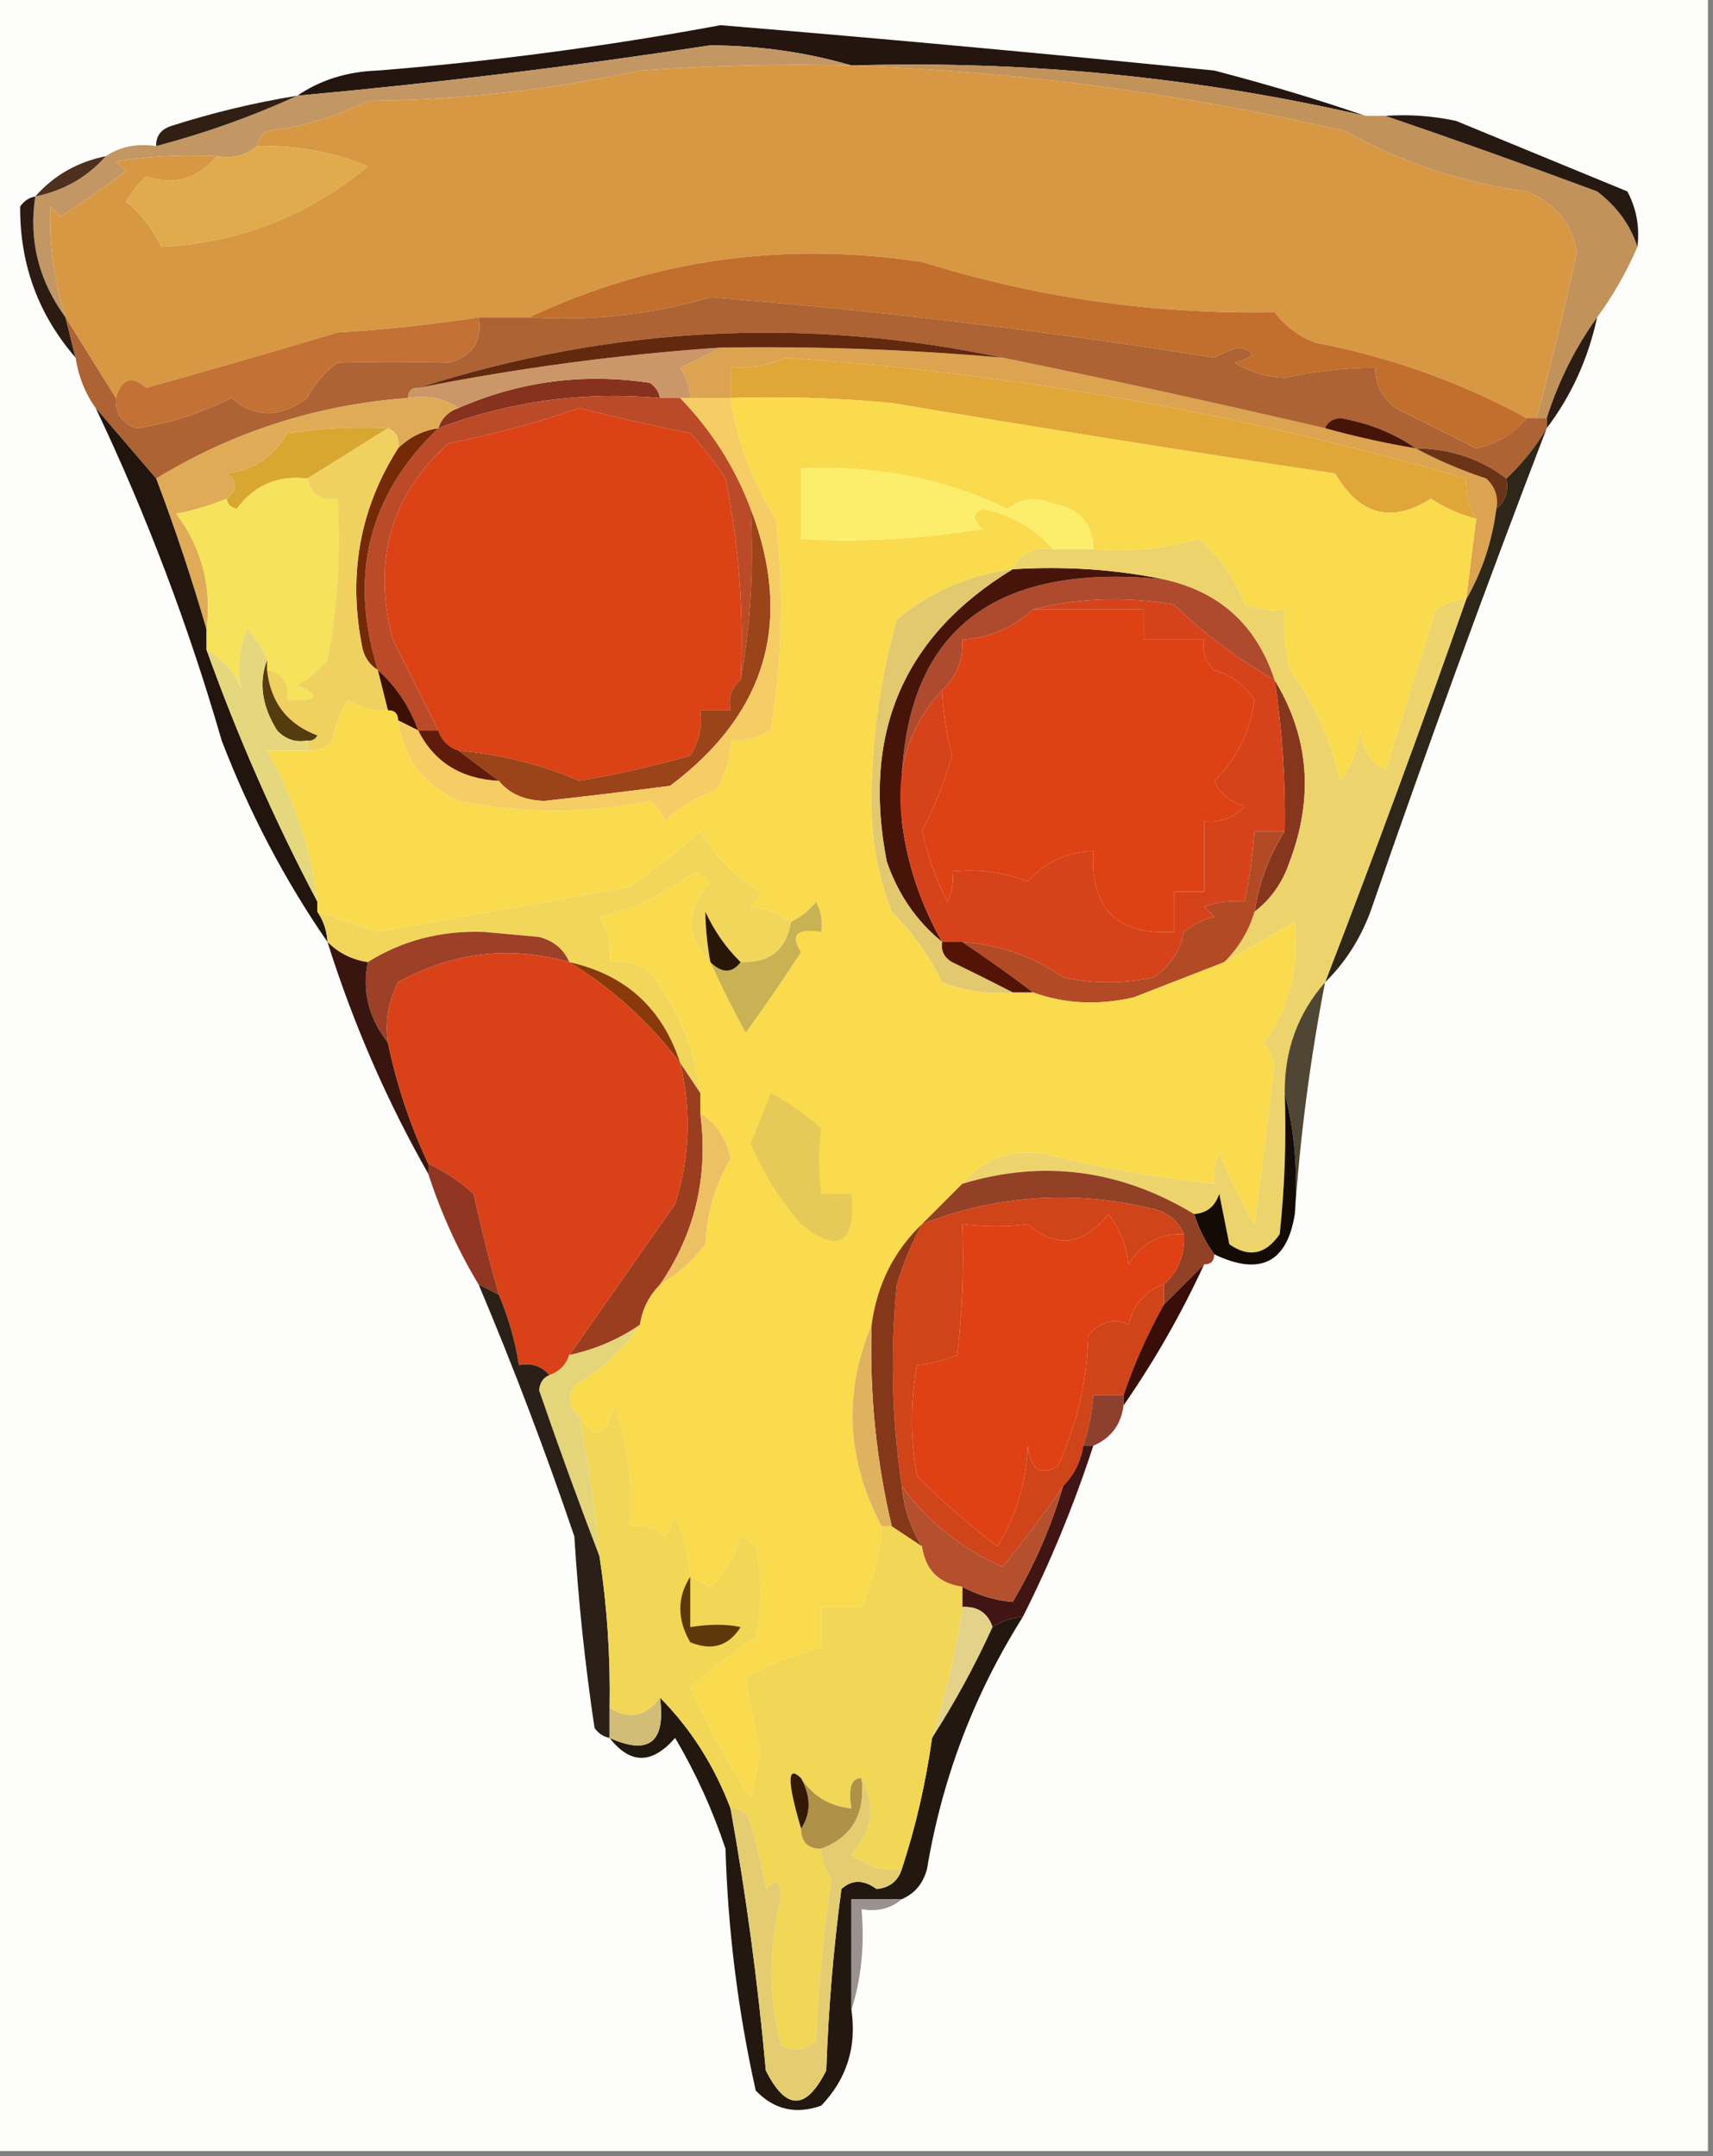 <?xml version="1.0" encoding="UTF-8"?>
<!DOCTYPE svg PUBLIC "-//W3C//DTD SVG 1.1//EN" "http://www.w3.org/Graphics/SVG/1.1/DTD/svg11.dtd">
<svg xmlns="http://www.w3.org/2000/svg" version="1.1" width="170px" height="214px" style="shape-rendering:geometricPrecision; text-rendering:geometricPrecision; image-rendering:optimizeQuality; fill-rule:evenodd; clip-rule:evenodd" xmlns:xlink="http://www.w3.org/1999/xlink">
<rect width="100%" height="100%" fill="#808080" stroke="none"/>
<g><path style="opacity:1" fill="#fdfdfc" d="M -0.5,-0.5 C 56.167,-0.5 112.833,-0.5 169.5,-0.5C 169.5,70.833 169.5,142.167 169.5,213.5C 112.833,213.5 56.167,213.5 -0.5,213.5C -0.5,142.167 -0.5,70.833 -0.5,-0.5 Z"/></g>
<g><path style="opacity:1" fill="#24160f" d="M 135.5,11.5 C 118.752,7.647 101.752,5.98 84.5,6.5C 80.063,5.199 75.397,4.533 70.5,4.5C 56.882,6.586 43.215,8.253 29.5,9.5C 31.811,7.932 34.478,7.098 37.5,7C 48.921,6.092 60.254,4.592 71.5,2.5C 87.85,3.853 104.183,5.353 120.5,7C 125.792,8.377 130.792,9.877 135.5,11.5 Z"/></g>
<g><path style="opacity:1" fill="#c39763" d="M 84.5,6.5 C 77.492,6.334 70.492,6.5 63.5,7C 54.646,8.935 45.646,9.935 36.5,10C 33.352,11.605 30.019,12.605 26.5,13C 25.944,13.383 25.611,13.883 25.5,14.5C 24.432,15.434 23.099,15.768 21.5,15.5C 18.15,15.335 14.817,15.502 11.5,16C 11.833,16.333 12.167,16.667 12.5,17C 10.368,18.587 8.202,20.087 6,21.5C 5.667,21.167 5.333,20.833 5,20.5C 4.86,24.234 5.36,27.901 6.5,31.5C 3.838,27.859 2.838,23.859 3.5,19.5C 6.331,18.921 8.664,17.588 10.5,15.5C 11.919,14.549 13.585,14.216 15.5,14.5C 20.389,13.206 25.055,11.539 29.5,9.5C 43.215,8.253 56.882,6.586 70.5,4.5C 75.397,4.533 80.063,5.199 84.5,6.5 Z"/></g>
<g><path style="opacity:1" fill="#d89843" d="M 84.5,6.5 C 100.907,7.078 117.24,9.245 133.5,13C 139.123,16.145 145.123,18.145 151.5,19C 154.291,20.119 155.957,22.119 156.5,25C 155.285,30.574 153.952,36.074 152.5,41.5C 152.167,41.5 151.833,41.5 151.5,41.5C 144.974,37.934 137.974,35.434 130.5,34C 128.884,33.385 127.551,32.385 126.5,31C 114.524,31.212 102.858,29.545 91.5,26C 77.716,23.927 64.716,25.761 52.5,31.5C 50.833,31.5 49.167,31.5 47.5,31.5C 42.882,32.219 38.215,32.719 33.5,33C 27.246,34.879 20.913,36.712 14.5,38.5C 13.078,37.223 12.078,37.556 11.5,39.5C 9.833,36.833 8.167,34.167 6.5,31.5C 5.36,27.901 4.86,24.234 5,20.5C 5.333,20.833 5.667,21.167 6,21.5C 8.202,20.087 10.368,18.587 12.5,17C 12.167,16.667 11.833,16.333 11.5,16C 14.817,15.502 18.15,15.335 21.5,15.5C 19.608,17.798 17.275,18.465 14.5,17.5C 13.713,18.242 13.046,19.075 12.5,20C 14.019,21.218 15.186,22.718 16,24.5C 23.704,24.098 30.537,21.431 36.5,16.5C 32.972,15.079 29.306,14.412 25.5,14.5C 25.611,13.883 25.944,13.383 26.5,13C 30.019,12.605 33.352,11.605 36.5,10C 45.646,9.935 54.646,8.935 63.5,7C 70.492,6.5 77.492,6.334 84.5,6.5 Z"/></g>
<g><path style="opacity:1" fill="#311f14" d="M 29.5,9.5 C 25.055,11.539 20.389,13.206 15.5,14.5C 15.47,13.503 15.97,12.836 17,12.5C 21.11,11.184 25.276,10.184 29.5,9.5 Z"/></g>
<g><path style="opacity:1" fill="#c2925b" d="M 84.5,6.5 C 101.752,5.98 118.752,7.647 135.5,11.5C 136.167,11.5 136.833,11.5 137.5,11.5C 144.44,13.871 151.44,16.371 158.5,19C 160.469,20.5 161.802,22.333 162.5,24.5C 161.404,27.032 160.071,29.365 158.5,31.5C 156.341,34.484 154.675,37.817 153.5,41.5C 153.167,41.5 152.833,41.5 152.5,41.5C 153.952,36.074 155.285,30.574 156.5,25C 155.957,22.119 154.291,20.119 151.5,19C 145.123,18.145 139.123,16.145 133.5,13C 117.24,9.245 100.907,7.078 84.5,6.5 Z"/></g>
<g><path style="opacity:1" fill="#261912" d="M 137.5,11.5 C 139.857,11.337 142.19,11.503 144.5,12C 150.212,14.345 155.878,16.678 161.5,19C 162.406,20.7 162.739,22.533 162.5,24.5C 161.802,22.333 160.469,20.5 158.5,19C 151.44,16.371 144.44,13.871 137.5,11.5 Z"/></g>
<g><path style="opacity:1" fill="#4d301d" d="M 10.5,15.5 C 8.664,17.588 6.331,18.921 3.5,19.5C 5.336,17.412 7.669,16.079 10.5,15.5 Z"/></g>
<g><path style="opacity:1" fill="#e0ab4d" d="M 25.5,14.5 C 29.306,14.412 32.972,15.079 36.5,16.5C 30.537,21.431 23.704,24.098 16,24.5C 15.186,22.718 14.019,21.218 12.5,20C 13.046,19.075 13.713,18.242 14.5,17.5C 17.275,18.465 19.608,17.798 21.5,15.5C 23.099,15.768 24.432,15.434 25.5,14.5 Z"/></g>
<g><path style="opacity:1" fill="#2b1b13" d="M 3.5,19.5 C 2.838,23.859 3.838,27.859 6.5,31.5C 6.833,32.833 7.167,34.167 7.5,35.5C 3.797,31.229 1.964,26.229 2,20.5C 2.383,19.944 2.883,19.611 3.5,19.5 Z"/></g>
<g><path style="opacity:1" fill="#c26e2d" d="M 151.5,41.5 C 150.264,43.043 148.598,44.043 146.5,44.5C 143.824,43.162 141.158,41.829 138.5,40.5C 137.147,39.476 136.48,38.143 136.5,36.5C 133.468,36.505 130.468,36.838 127.5,37.5C 125.701,37.423 124.034,36.923 122.5,36C 124.595,35.444 124.762,34.944 123,34.5C 122.127,34.736 121.293,35.069 120.5,35.5C 103.931,32.843 87.264,30.843 70.5,29.5C 64.635,31.234 58.635,31.9 52.5,31.5C 64.716,25.761 77.716,23.927 91.5,26C 102.858,29.545 114.524,31.212 126.5,31C 127.551,32.385 128.884,33.385 130.5,34C 137.974,35.434 144.974,37.934 151.5,41.5 Z"/></g>
<g><path style="opacity:1" fill="#2b1d13" d="M 158.5,31.5 C 157.618,35.593 155.951,39.26 153.5,42.5C 153.5,42.167 153.5,41.833 153.5,41.5C 154.675,37.817 156.341,34.484 158.5,31.5 Z"/></g>
<g><path style="opacity:1" fill="#dca350" d="M 71.5,34.5 C 80.858,34.35 90.191,34.683 99.5,35.5C 110.103,37.668 120.77,40.001 131.5,42.5C 134.461,43.323 137.461,43.99 140.5,44.5C 142.65,45.67 144.984,46.67 147.5,47.5C 148.386,48.325 148.719,49.325 148.5,50.5C 148.072,53.785 147.072,56.785 145.5,59.5C 145.833,56.833 146.167,54.167 146.5,51.5C 145.766,50.292 145.433,48.959 145.5,47.5C 123.56,41.105 101.06,37.105 78,35.5C 76.234,36.233 74.401,36.567 72.5,36.5C 72.5,37.5 72.5,38.5 72.5,39.5C 71.167,39.5 69.833,39.5 68.5,39.5C 68.461,38.417 68.127,37.417 67.5,36.5C 68.949,35.828 70.282,35.161 71.5,34.5 Z"/></g>
<g><path style="opacity:1" fill="#ad6333" d="M 151.5,41.5 C 151.833,41.5 152.167,41.5 152.5,41.5C 152.833,41.5 153.167,41.5 153.5,41.5C 153.5,41.833 153.5,42.167 153.5,42.5C 152.407,44.349 151.074,46.016 149.5,47.5C 146.916,45.528 143.916,44.528 140.5,44.5C 138.319,42.982 135.819,41.982 133,41.5C 132.235,41.57 131.735,41.903 131.5,42.5C 120.77,40.001 110.103,37.668 99.5,35.5C 79.949,31.387 60.615,32.387 41.5,38.5C 40.833,38.5 40.5,38.833 40.5,39.5C 31.483,40.173 23.149,42.84 15.5,47.5C 13.5,45.167 11.5,42.833 9.5,40.5C 8.463,39.07 7.796,37.403 7.5,35.5C 7.167,34.167 6.833,32.833 6.5,31.5C 8.167,34.167 9.833,36.833 11.5,39.5C 11.415,40.995 12.082,41.995 13.5,42.5C 16.538,42.105 19.705,41.105 23,39.5C 25.291,41.518 27.791,41.518 30.5,39.5C 31.23,38.066 32.23,36.9 33.5,36C 37.176,35.892 40.843,35.892 44.5,36C 46.863,35.411 47.863,33.911 47.5,31.5C 49.167,31.5 50.833,31.5 52.5,31.5C 58.635,31.9 64.635,31.234 70.5,29.5C 87.264,30.843 103.931,32.843 120.5,35.5C 121.293,35.069 122.127,34.736 123,34.5C 124.762,34.944 124.595,35.444 122.5,36C 124.034,36.923 125.701,37.423 127.5,37.5C 130.468,36.838 133.468,36.505 136.5,36.5C 136.48,38.143 137.147,39.476 138.5,40.5C 141.158,41.829 143.824,43.162 146.5,44.5C 148.598,44.043 150.264,43.043 151.5,41.5 Z"/></g>
<g><path style="opacity:1" fill="#87311f" d="M 65.5,39.5 C 57.879,38.826 50.546,39.826 43.5,42.5C 43.833,41.5 44.5,40.833 45.5,40.5C 51.56,37.842 57.893,37.008 64.5,38C 65.056,38.383 65.389,38.883 65.5,39.5 Z"/></g>
<g><path style="opacity:1" fill="#cb9768" d="M 71.5,34.5 C 70.282,35.161 68.949,35.828 67.5,36.5C 68.127,37.417 68.461,38.417 68.5,39.5C 68.167,39.5 67.833,39.5 67.5,39.5C 66.833,39.5 66.167,39.5 65.5,39.5C 65.389,38.883 65.056,38.383 64.5,38C 57.893,37.008 51.56,37.842 45.5,40.5C 44.081,39.549 42.415,39.215 40.5,39.5C 40.5,38.833 40.833,38.5 41.5,38.5C 51.421,36.519 61.421,35.185 71.5,34.5 Z"/></g>
<g><path style="opacity:1" fill="#62290e" d="M 99.5,35.5 C 90.191,34.683 80.858,34.35 71.5,34.5C 61.421,35.185 51.421,36.519 41.5,38.5C 60.615,32.387 79.949,31.387 99.5,35.5 Z"/></g>
<g><path style="opacity:1" fill="#c37135" d="M 47.5,31.5 C 47.863,33.911 46.863,35.411 44.5,36C 40.843,35.892 37.176,35.892 33.5,36C 32.23,36.9 31.23,38.066 30.5,39.5C 27.791,41.518 25.291,41.518 23,39.5C 19.705,41.105 16.538,42.105 13.5,42.5C 12.082,41.995 11.415,40.995 11.5,39.5C 12.078,37.556 13.078,37.223 14.5,38.5C 20.913,36.712 27.246,34.879 33.5,33C 38.215,32.719 42.882,32.219 47.5,31.5 Z"/></g>
<g><path style="opacity:1" fill="#bb4b28" d="M 65.5,39.5 C 66.167,39.5 66.833,39.5 67.5,39.5C 70.593,42.687 72.927,46.354 74.5,50.5C 74.822,56.358 74.489,62.025 73.5,67.5C 73.829,60.759 73.329,54.092 72,47.5C 70.954,45.91 69.787,44.41 68.5,43C 64.806,42.268 61.139,41.435 57.5,40.5C 53.242,41.979 48.908,43.145 44.5,44C 38.739,49.237 36.905,55.737 39,63.5C 40.498,66.495 41.998,69.495 43.5,72.5C 42.833,72.5 42.167,72.5 41.5,72.5C 40.66,70.147 39.326,68.147 37.5,66.5C 34.576,57.121 36.576,49.121 43.5,42.5C 50.546,39.826 57.879,38.826 65.5,39.5 Z"/></g>
<g><path style="opacity:1" fill="#e1a638" d="M 146.5,51.5 C 144.906,51.081 143.406,50.414 142,49.5C 138.089,51.98 134.922,51.147 132.5,47C 117.832,44.8 103.165,42.467 88.5,40C 83.177,39.501 77.844,39.334 72.5,39.5C 72.5,38.5 72.5,37.5 72.5,36.5C 74.401,36.567 76.234,36.233 78,35.5C 101.06,37.105 123.56,41.105 145.5,47.5C 145.433,48.959 145.766,50.292 146.5,51.5 Z"/></g>
<g><path style="opacity:1" fill="#471507" d="M 131.5,42.5 C 131.735,41.903 132.235,41.57 133,41.5C 135.819,41.982 138.319,42.982 140.5,44.5C 137.461,43.99 134.461,43.323 131.5,42.5 Z"/></g>
<g><path style="opacity:1" fill="#d7a72f" d="M 38.5,42.5 C 35.87,44.153 33.203,45.819 30.5,47.5C 27.579,47.146 25.246,48.146 23.5,50.5C 22.893,50.376 22.56,50.043 22.5,49.5C 23.598,48.603 23.598,47.77 22.5,47C 25.187,46.659 27.187,45.326 28.5,43C 31.817,42.502 35.15,42.335 38.5,42.5 Z"/></g>
<g><path style="opacity:1" fill="#752a07" d="M 43.5,42.5 C 36.576,49.121 34.576,57.121 37.5,66.5C 36.778,66.082 36.278,65.416 36,64.5C 34.483,57.233 35.65,50.567 39.5,44.5C 40.605,43.4 41.938,42.733 43.5,42.5 Z"/></g>
<g><path style="opacity:1" fill="#6b3416" d="M 140.5,44.5 C 143.916,44.528 146.916,45.528 149.5,47.5C 149.737,48.791 149.404,49.791 148.5,50.5C 148.719,49.325 148.386,48.325 147.5,47.5C 144.984,46.67 142.65,45.67 140.5,44.5 Z"/></g>
<g><path style="opacity:1" fill="#dfab56" d="M 40.5,39.5 C 42.415,39.215 44.081,39.549 45.5,40.5C 44.5,40.833 43.833,41.5 43.5,42.5C 41.938,42.733 40.605,43.4 39.5,44.5C 39.672,43.508 39.338,42.842 38.5,42.5C 35.15,42.335 31.817,42.502 28.5,43C 27.187,45.326 25.187,46.659 22.5,47C 23.598,47.77 23.598,48.603 22.5,49.5C 20.914,50.148 19.247,50.648 17.5,51C 20.029,54.373 21.029,58.207 20.5,62.5C 19.061,57.515 17.394,52.515 15.5,47.5C 23.149,42.84 31.483,40.173 40.5,39.5 Z"/></g>
<g><path style="opacity:1" fill="#db4216" d="M 73.5,67.5 C 72.596,68.209 72.263,69.209 72.5,70.5C 71.5,70.5 70.5,70.5 69.5,70.5C 69.713,72.144 69.38,73.644 68.5,75C 64.886,76.047 61.22,76.88 57.5,77.5C 53.655,75.872 49.655,74.872 45.5,74.5C 44.5,74.167 43.833,73.5 43.5,72.5C 41.998,69.495 40.498,66.495 39,63.5C 36.905,55.737 38.739,49.237 44.5,44C 48.908,43.145 53.242,41.979 57.5,40.5C 61.139,41.435 64.806,42.268 68.5,43C 69.787,44.41 70.954,45.91 72,47.5C 73.329,54.092 73.829,60.759 73.5,67.5 Z"/></g>
<g><path style="opacity:1" fill="#21150e" d="M 9.5,40.5 C 11.5,42.833 13.5,45.167 15.5,47.5C 17.394,52.515 19.061,57.515 20.5,62.5C 20.5,63.167 20.5,63.833 20.5,64.5C 23.602,73.159 27.268,81.493 31.5,89.5C 31.5,89.833 31.5,90.167 31.5,90.5C 32.11,91.391 32.443,92.391 32.5,93.5C 28.25,87.337 24.75,80.67 22,73.5C 18.704,62.103 14.537,51.103 9.5,40.5 Z"/></g>
<g><path style="opacity:1" fill="#f6e25b" d="M 30.5,47.5 C 30.821,49.048 31.821,49.715 33.5,49.5C 33.828,54.875 33.495,60.208 32.5,65.5C 31.646,66.522 30.646,67.355 29.5,68C 31.932,69.088 31.598,69.588 28.5,69.5C 28.715,67.821 28.048,66.821 26.5,66.5C 26.5,66.167 26.5,65.833 26.5,65.5C 26.092,64.357 25.425,63.357 24.5,62.5C 23.669,64.473 23.502,66.473 24,68.5C 23.26,66.681 22.093,65.348 20.5,64.5C 20.5,63.833 20.5,63.167 20.5,62.5C 21.029,58.207 20.029,54.373 17.5,51C 19.247,50.648 20.914,50.148 22.5,49.5C 22.56,50.043 22.893,50.376 23.5,50.5C 25.246,48.146 27.579,47.146 30.5,47.5 Z"/></g>
<g><path style="opacity:1" fill="#f0d15f" d="M 38.5,42.5 C 39.338,42.842 39.672,43.508 39.5,44.5C 35.65,50.567 34.483,57.233 36,64.5C 36.278,65.416 36.778,66.082 37.5,66.5C 37.833,67.833 38.167,69.167 38.5,70.5C 37.069,70.579 35.736,70.246 34.5,69.5C 33.719,70.729 33.219,72.062 33,73.5C 32.329,74.252 31.496,74.586 30.5,74.5C 30.5,74.167 30.5,73.833 30.5,73.5C 30.938,73.565 31.272,73.399 31.5,73C 28.521,71.888 26.854,69.722 26.5,66.5C 28.048,66.821 28.715,67.821 28.5,69.5C 31.598,69.588 31.932,69.088 29.5,68C 30.646,67.355 31.646,66.522 32.5,65.5C 33.495,60.208 33.828,54.875 33.5,49.5C 31.821,49.715 30.821,49.048 30.5,47.5C 33.203,45.819 35.87,44.153 38.5,42.5 Z"/></g>
<g><path style="opacity:1" fill="#ae4b2e" d="M 115.5,57.5 C 121.058,58.724 124.725,62.057 126.5,67.5C 122.872,65.439 119.539,62.938 116.5,60C 111.648,59.185 106.981,59.352 102.5,60.5C 100.59,62.284 98.256,63.284 95.5,63.5C 95.609,65.514 94.942,67.18 93.5,68.5C 90.192,72.097 88.859,76.431 89.5,81.5C 88.666,63.677 97.333,55.677 115.5,57.5 Z"/></g>
<g><path style="opacity:1" fill="#471409" d="M 100.5,56.5 C 105.695,56.179 110.695,56.513 115.5,57.5C 97.333,55.677 88.666,63.677 89.5,81.5C 90.017,85.704 91.35,89.704 93.5,93.5C 90.949,91.422 89.116,88.756 88,85.5C 85.513,72.749 89.68,63.082 100.5,56.5 Z"/></g>
<g><path style="opacity:1" fill="#553c0f" d="M 26.5,65.5 C 26.5,65.833 26.5,66.167 26.5,66.5C 26.854,69.722 28.521,71.888 31.5,73C 31.272,73.399 30.938,73.565 30.5,73.5C 29.325,73.719 28.325,73.386 27.5,72.5C 25.991,70.098 25.658,67.765 26.5,65.5 Z"/></g>
<g><path style="opacity:1" fill="#3e1004" d="M 37.5,66.5 C 39.326,68.147 40.66,70.147 41.5,72.5C 40.833,72.167 40.167,71.833 39.5,71.5C 39.5,70.833 39.167,70.5 38.5,70.5C 38.167,69.167 37.833,67.833 37.5,66.5 Z"/></g>
<g><path style="opacity:1" fill="#e5d77d" d="M 26.5,65.5 C 25.658,67.765 25.991,70.098 27.5,72.5C 28.325,73.386 29.325,73.719 30.5,73.5C 30.5,73.833 30.5,74.167 30.5,74.5C 29.167,74.5 27.833,74.5 26.5,74.5C 29.146,79.105 30.813,84.105 31.5,89.5C 27.268,81.493 23.602,73.159 20.5,64.5C 22.093,65.348 23.26,66.681 24,68.5C 23.502,66.473 23.669,64.473 24.5,62.5C 25.425,63.357 26.092,64.357 26.5,65.5 Z"/></g>
<g><path style="opacity:1" fill="#2d2619" d="M 153.5,42.5 C 147.415,58.35 141.582,74.35 136,90.5C 134.974,93.239 133.474,95.572 131.5,97.5C 136.377,84.865 141.044,72.198 145.5,59.5C 147.072,56.785 148.072,53.785 148.5,50.5C 149.404,49.791 149.737,48.791 149.5,47.5C 151.074,46.016 152.407,44.349 153.5,42.5 Z"/></g>
<g><path style="opacity:1" fill="#9b4319" d="M 74.5,50.5 C 78.756,61.639 76.089,70.805 66.5,78C 62.338,78.541 58.172,79.041 54,79.5C 52.014,79.431 50.514,78.765 49.5,77.5C 48.167,76.5 46.833,75.5 45.5,74.5C 49.655,74.872 53.655,75.872 57.5,77.5C 61.22,76.88 64.886,76.047 68.5,75C 69.38,73.644 69.713,72.144 69.5,70.5C 70.5,70.5 71.5,70.5 72.5,70.5C 72.263,69.209 72.596,68.209 73.5,67.5C 74.489,62.025 74.822,56.358 74.5,50.5 Z"/></g>
<g><path style="opacity:1" fill="#de4114" d="M 102.5,60.5 C 106.167,60.5 109.833,60.5 113.5,60.5C 113.5,61.5 113.5,62.5 113.5,63.5C 115.5,63.5 117.5,63.5 119.5,63.5C 119.281,64.675 119.614,65.675 120.5,66.5C 122.23,67.026 123.564,68.026 124.5,69.5C 124.038,72.668 122.704,75.335 120.5,77.5C 121.09,78.799 122.09,79.632 123.5,80C 122.437,81.188 121.103,81.688 119.5,81.5C 119.5,83.833 119.5,86.167 119.5,88.5C 118.5,88.5 117.5,88.5 116.5,88.5C 116.5,89.833 116.5,91.167 116.5,92.5C 110.833,92.833 108.167,90.167 108.5,84.5C 105.912,84.543 103.746,85.543 102,87.5C 99.619,86.565 97.119,86.232 94.5,86.5C 94.65,87.552 94.483,88.552 94,89.5C 92.897,87.242 92.064,84.909 91.5,82.5C 92.738,80.095 93.738,77.595 94.5,75C 93.923,72.863 93.59,70.696 93.5,68.5C 94.942,67.18 95.609,65.514 95.5,63.5C 98.256,63.284 100.59,62.284 102.5,60.5 Z"/></g>
<g><path style="opacity:1" fill="#87361e" d="M 126.5,67.5 C 129.903,73.103 130.403,79.103 128,85.5C 127.303,87.584 126.136,89.251 124.5,90.5C 124.96,87.589 125.96,84.922 127.5,82.5C 127.587,77.463 127.254,72.463 126.5,67.5 Z"/></g>
<g><path style="opacity:1" fill="#f6cd64" d="M 67.5,39.5 C 67.833,39.5 68.167,39.5 68.5,39.5C 69.833,39.5 71.167,39.5 72.5,39.5C 73.136,43.781 74.636,47.781 77,51.5C 77.831,58.524 77.664,65.524 76.5,72.5C 75.264,73.246 73.93,73.579 72.5,73.5C 72.509,75.308 72.009,76.975 71,78.5C 69.108,79.13 67.441,80.13 66,81.5C 65.692,80.692 65.192,80.025 64.5,79.5C 58.186,80.794 51.853,80.794 45.5,79.5C 42.045,77.924 40.045,75.257 39.5,71.5C 40.167,71.833 40.833,72.167 41.5,72.5C 43.085,75.639 45.752,77.306 49.5,77.5C 50.514,78.765 52.014,79.431 54,79.5C 58.172,79.041 62.338,78.541 66.5,78C 76.089,70.805 78.756,61.639 74.5,50.5C 72.927,46.354 70.593,42.687 67.5,39.5 Z"/></g>
<g><path style="opacity:1" fill="#f2d65c" d="M 78.5,91.5 C 78.067,94.259 76.4,95.592 73.5,95.5C 72.069,94.097 70.902,92.431 70,90.5C 70.019,92.108 70.185,93.774 70.5,95.5C 67.986,93.073 67.986,90.406 70.5,87.5C 70,87.167 69.5,86.833 69,86.5C 65.85,88.826 62.684,90.326 59.5,91C 60.38,92.356 60.714,93.856 60.5,95.5C 61.978,95.238 63.311,95.571 64.5,96.5C 67.31,100.108 68.977,104.108 69.5,108.5C 68.833,107.5 68.167,106.5 67.5,105.5C 65.734,100.067 62.067,96.734 56.5,95.5C 55.942,94.21 54.942,93.377 53.5,93C 51.667,92.833 49.833,92.667 48,92.5C 43.745,92.354 39.912,93.354 36.5,95.5C 34.938,95.267 33.605,94.6 32.5,93.5C 32.443,92.391 32.11,91.391 31.5,90.5C 33.465,91.129 35.465,91.796 37.5,92.5C 45.89,90.999 54.223,89.499 62.5,88C 64.959,86.307 67.292,84.474 69.5,82.5C 70.95,84.995 72.95,86.995 75.5,88.5C 75.291,89.086 74.957,89.586 74.5,90C 76.058,90.21 77.391,90.71 78.5,91.5 Z"/></g>
<g><path style="opacity:1" fill="#d6431b" d="M 102.5,60.5 C 106.981,59.352 111.648,59.185 116.5,60C 119.539,62.938 122.872,65.439 126.5,67.5C 127.254,72.463 127.587,77.463 127.5,82.5C 126.5,82.5 125.5,82.5 124.5,82.5C 124.326,84.861 123.993,87.194 123.5,89.5C 122.127,89.343 120.793,89.51 119.5,90C 119.833,90.333 120.167,90.667 120.5,91C 119.376,91.249 118.376,91.749 117.5,92.5C 117.099,94.434 116.099,95.934 114.5,97C 111.5,97.667 108.5,97.667 105.5,97C 102.513,94.918 99.179,93.751 95.5,93.5C 94.833,93.5 94.167,93.5 93.5,93.5C 91.35,89.704 90.017,85.704 89.5,81.5C 88.859,76.431 90.192,72.097 93.5,68.5C 93.59,70.696 93.923,72.863 94.5,75C 93.738,77.595 92.738,80.095 91.5,82.5C 92.064,84.909 92.897,87.242 94,89.5C 94.483,88.552 94.65,87.552 94.5,86.5C 97.119,86.232 99.619,86.565 102,87.5C 103.746,85.543 105.912,84.543 108.5,84.5C 108.167,90.167 110.833,92.833 116.5,92.5C 116.5,91.167 116.5,89.833 116.5,88.5C 117.5,88.5 118.5,88.5 119.5,88.5C 119.5,86.167 119.5,83.833 119.5,81.5C 121.103,81.688 122.437,81.188 123.5,80C 122.09,79.632 121.09,78.799 120.5,77.5C 122.704,75.335 124.038,72.668 124.5,69.5C 123.564,68.026 122.23,67.026 120.5,66.5C 119.614,65.675 119.281,64.675 119.5,63.5C 117.5,63.5 115.5,63.5 113.5,63.5C 113.5,62.5 113.5,61.5 113.5,60.5C 109.833,60.5 106.167,60.5 102.5,60.5 Z"/></g>
<g><path style="opacity:1" fill="#e2c86e" d="M 100.5,56.5 C 89.68,63.082 85.513,72.749 88,85.5C 89.116,88.756 90.949,91.422 93.5,93.5C 93.369,94.376 93.703,95.043 94.5,95.5C 96.604,96.519 98.604,97.519 100.5,98.5C 98.08,98.708 95.747,98.374 93.5,97.5C 92.23,94.894 90.563,92.561 88.5,90.5C 87.008,86.666 86.341,82.666 86.5,78.5C 86.592,72.723 87.426,67.057 89,61.5C 92.285,58.749 96.119,57.083 100.5,56.5 Z"/></g>
<g><path style="opacity:1" fill="#ecd36c" d="M 145.5,59.5 C 141.044,72.198 136.377,84.865 131.5,97.5C 128.79,100.6 127.457,104.267 127.5,108.5C 127.666,113.179 127.499,117.845 127,122.5C 125.604,124.527 123.938,124.86 122,123.5C 121.667,121.833 121.333,120.167 121,118.5C 120.583,119.756 119.75,120.423 118.5,120.5C 111.175,116.074 103.508,115.074 95.5,117.5C 97.508,115.073 100.174,114.073 103.5,114.5C 109.076,115.881 114.743,116.881 120.5,117.5C 120.351,116.448 120.517,115.448 121,114.5C 122.018,116.898 123.185,119.231 124.5,121.5C 125.211,116.147 125.878,110.814 126.5,105.5C 126.167,104.833 125.833,104.167 125.5,103.5C 127.969,99.91 128.969,95.91 128.5,91.5C 126.167,92.833 123.833,94.167 121.5,95.5C 122.925,94.078 123.925,92.411 124.5,90.5C 126.136,89.251 127.303,87.584 128,85.5C 130.403,79.103 129.903,73.103 126.5,67.5C 124.725,62.057 121.058,58.724 115.5,57.5C 110.695,56.513 105.695,56.179 100.5,56.5C 101.287,54.896 102.62,54.229 104.5,54.5C 105.833,54.5 107.167,54.5 108.5,54.5C 112.106,54.789 115.606,54.456 119,53.5C 121.039,55.257 122.539,57.424 123.5,60C 124.793,60.49 126.127,60.657 127.5,60.5C 127.338,62.527 127.505,64.527 128,66.5C 130.414,69.815 132.081,73.482 133,77.5C 134.117,76.051 134.784,74.384 135,72.5C 135.196,74.286 136.029,75.62 137.5,76.5C 139.165,71.181 140.832,65.848 142.5,60.5C 143.417,59.873 144.417,59.539 145.5,59.5 Z"/></g>
<g><path style="opacity:1" fill="#9c4028" d="M 56.5,95.5 C 50.572,93.825 44.906,94.492 39.5,97.5C 38.534,99.396 38.201,101.396 38.5,103.5C 36.586,101.047 35.919,98.381 36.5,95.5C 39.912,93.354 43.745,92.354 48,92.5C 49.833,92.667 51.667,92.833 53.5,93C 54.942,93.377 55.942,94.21 56.5,95.5 Z"/></g>
<g><path style="opacity:1" fill="#8a3909" d="M 56.5,95.5 C 62.067,96.734 65.734,100.067 67.5,105.5C 64.457,101.456 60.791,98.123 56.5,95.5 Z"/></g>
<g><path style="opacity:1" fill="#b24b25" d="M 127.5,82.5 C 125.96,84.922 124.96,87.589 124.5,90.5C 123.925,92.411 122.925,94.078 121.5,95.5C 118.521,96.653 115.521,97.82 112.5,99C 108.973,99.808 105.64,99.641 102.5,98.5C 100.638,97.053 98.304,95.387 95.5,93.5C 99.179,93.751 102.513,94.918 105.5,97C 108.5,97.667 111.5,97.667 114.5,97C 116.099,95.934 117.099,94.434 117.5,92.5C 118.376,91.749 119.376,91.249 120.5,91C 120.167,90.667 119.833,90.333 119.5,90C 120.793,89.51 122.127,89.343 123.5,89.5C 123.993,87.194 124.326,84.861 124.5,82.5C 125.5,82.5 126.5,82.5 127.5,82.5 Z"/></g>
<g><path style="opacity:1" fill="#391510" d="M 32.5,93.5 C 33.605,94.6 34.938,95.267 36.5,95.5C 35.919,98.381 36.586,101.047 38.5,103.5C 39.371,107.686 40.704,111.686 42.5,115.5C 42.5,115.833 42.5,116.167 42.5,116.5C 38.38,109.252 35.047,101.585 32.5,93.5 Z"/></g>
<g><path style="opacity:1" fill="#f9db4d" d="M 72.5,39.5 C 77.844,39.334 83.177,39.501 88.5,40C 103.165,42.467 117.832,44.8 132.5,47C 134.922,51.147 138.089,51.98 142,49.5C 143.406,50.414 144.906,51.081 146.5,51.5C 146.167,54.167 145.833,56.833 145.5,59.5C 144.417,59.539 143.417,59.873 142.5,60.5C 140.832,65.848 139.165,71.181 137.5,76.5C 136.029,75.62 135.196,74.286 135,72.5C 134.784,74.384 134.117,76.051 133,77.5C 132.081,73.482 130.414,69.815 128,66.5C 127.505,64.527 127.338,62.527 127.5,60.5C 126.127,60.657 124.793,60.49 123.5,60C 122.539,57.424 121.039,55.257 119,53.5C 115.606,54.456 112.106,54.789 108.5,54.5C 108.439,51.95 107.106,50.45 104.5,50C 102.888,49.28 101.388,49.446 100,50.5C 93.601,47.462 86.768,46.128 79.5,46.5C 79.5,48.833 79.5,51.167 79.5,53.5C 85.537,53.829 91.537,53.496 97.5,52.5C 96.494,51.604 96.494,50.938 97.5,50.5C 100.349,51.086 102.682,52.42 104.5,54.5C 102.62,54.229 101.287,54.896 100.5,56.5C 96.119,57.083 92.285,58.749 89,61.5C 87.426,67.057 86.592,72.723 86.5,78.5C 86.341,82.666 87.008,86.666 88.5,90.5C 90.563,92.561 92.23,94.894 93.5,97.5C 95.747,98.374 98.08,98.708 100.5,98.5C 101.167,98.5 101.833,98.5 102.5,98.5C 105.64,99.641 108.973,99.808 112.5,99C 115.521,97.82 118.521,96.653 121.5,95.5C 123.833,94.167 126.167,92.833 128.5,91.5C 128.969,95.91 127.969,99.91 125.5,103.5C 125.833,104.167 126.167,104.833 126.5,105.5C 125.878,110.814 125.211,116.147 124.5,121.5C 123.185,119.231 122.018,116.898 121,114.5C 120.517,115.448 120.351,116.448 120.5,117.5C 114.743,116.881 109.076,115.881 103.5,114.5C 100.174,114.073 97.508,115.073 95.5,117.5C 94.167,118.833 92.833,120.167 91.5,121.5C 88.709,124.168 87.042,127.502 86.5,131.5C 83.673,138.256 84.007,144.923 87.5,151.5C 87.306,154.33 86.639,156.996 85.5,159.5C 84.167,159.5 82.833,159.5 81.5,159.5C 81.5,160.833 81.5,162.167 81.5,163.5C 78.927,164.219 76.427,165.219 74,166.5C 74.366,168.91 74.866,171.41 75.5,174C 75.167,175.5 74.833,177 74.5,178.5C 72.25,175.002 70.25,171.336 68.5,167.5C 70.538,165.724 72.704,164.057 75,162.5C 75.667,159.5 75.667,156.5 75,153.5C 74.586,153.043 74.086,152.709 73.5,152.5C 72.935,154.51 71.935,156.176 70.5,157.5C 69.817,157.137 69.15,156.804 68.5,156.5C 68.313,154.436 67.813,152.436 67,150.5C 66.667,151.167 66.333,151.833 66,152.5C 64.989,151.663 63.822,151.33 62.5,151.5C 62.854,147.363 62.354,143.363 61,139.5C 60.074,142.706 58.907,143.039 57.5,140.5C 56.426,139.749 56.26,138.749 57,137.5C 59.664,136.002 61.83,134.002 63.5,131.5C 63.733,129.938 64.4,128.605 65.5,127.5C 67.193,126.525 68.693,125.192 70,123.5C 70.147,120.411 70.981,117.578 72.5,115C 72.102,113.019 71.102,111.519 69.5,110.5C 69.5,109.833 69.5,109.167 69.5,108.5C 68.977,104.108 67.31,100.108 64.5,96.5C 63.311,95.571 61.978,95.238 60.5,95.5C 60.714,93.856 60.38,92.356 59.5,91C 62.684,90.326 65.85,88.826 69,86.5C 69.5,86.833 70,87.167 70.5,87.5C 67.986,90.406 67.986,93.073 70.5,95.5C 71.566,97.852 72.733,100.186 74,102.5C 75.911,99.883 77.745,97.216 79.5,94.5C 78.391,92.786 79.058,92.119 81.5,92.5C 81.65,91.448 81.483,90.448 81,89.5C 80.292,90.38 79.458,91.047 78.5,91.5C 77.391,90.71 76.058,90.21 74.5,90C 74.957,89.586 75.291,89.086 75.5,88.5C 72.95,86.995 70.95,84.995 69.5,82.5C 67.292,84.474 64.959,86.307 62.5,88C 54.223,89.499 45.89,90.999 37.5,92.5C 35.465,91.796 33.465,91.129 31.5,90.5C 31.5,90.167 31.5,89.833 31.5,89.5C 30.813,84.105 29.146,79.105 26.5,74.5C 27.833,74.5 29.167,74.5 30.5,74.5C 31.496,74.586 32.329,74.252 33,73.5C 33.219,72.062 33.719,70.729 34.5,69.5C 35.736,70.246 37.069,70.579 38.5,70.5C 39.167,70.5 39.5,70.833 39.5,71.5C 40.045,75.257 42.045,77.924 45.5,79.5C 51.853,80.794 58.186,80.794 64.5,79.5C 65.192,80.025 65.692,80.692 66,81.5C 67.441,80.13 69.108,79.13 71,78.5C 72.009,76.975 72.509,75.308 72.5,73.5C 73.93,73.579 75.264,73.246 76.5,72.5C 77.664,65.524 77.831,58.524 77,51.5C 74.636,47.781 73.136,43.781 72.5,39.5 Z"/></g>
<g><path style="opacity:1" fill="#c9b253" d="M 70.5,95.5 C 71.652,96.625 72.652,96.625 73.5,95.5C 76.4,95.592 78.067,94.259 78.5,91.5C 79.458,91.047 80.292,90.38 81,89.5C 81.483,90.448 81.65,91.448 81.5,92.5C 79.058,92.119 78.391,92.786 79.5,94.5C 77.745,97.216 75.911,99.883 74,102.5C 72.733,100.186 71.566,97.852 70.5,95.5 Z"/></g>
<g><path style="opacity:1" fill="#531406" d="M 93.5,93.5 C 94.167,93.5 94.833,93.5 95.5,93.5C 98.304,95.387 100.638,97.053 102.5,98.5C 101.833,98.5 101.167,98.5 100.5,98.5C 98.604,97.519 96.604,96.519 94.5,95.5C 93.703,95.043 93.369,94.376 93.5,93.5 Z"/></g>
<g><path style="opacity:1" fill="#291705" d="M 73.5,95.5 C 72.652,96.625 71.652,96.625 70.5,95.5C 70.185,93.774 70.019,92.108 70,90.5C 70.902,92.431 72.069,94.097 73.5,95.5 Z"/></g>
<g><path style="opacity:1" fill="#611b0b" d="M 41.5,72.5 C 42.167,72.5 42.833,72.5 43.5,72.5C 43.833,73.5 44.5,74.167 45.5,74.5C 46.833,75.5 48.167,76.5 49.5,77.5C 45.752,77.306 43.085,75.639 41.5,72.5 Z"/></g>
<g><path style="opacity:1" fill="#fcee6a" d="M 108.5,54.5 C 107.167,54.5 105.833,54.5 104.5,54.5C 102.682,52.42 100.349,51.086 97.5,50.5C 96.494,50.938 96.494,51.604 97.5,52.5C 91.537,53.496 85.537,53.829 79.5,53.5C 79.5,51.167 79.5,48.833 79.5,46.5C 86.768,46.128 93.601,47.462 100,50.5C 101.388,49.446 102.888,49.28 104.5,50C 107.106,50.45 108.439,51.95 108.5,54.5 Z"/></g>
<g><path style="opacity:1" fill="#4f4633" d="M 131.5,97.5 C 130.023,105.147 129.023,112.813 128.5,120.5C 128.817,116.298 128.483,112.298 127.5,108.5C 127.457,104.267 128.79,100.6 131.5,97.5 Z"/></g>
<g><path style="opacity:1" fill="#150b05" d="M 127.5,108.5 C 128.483,112.298 128.817,116.298 128.5,120.5C 127.722,125.34 125.055,126.673 120.5,124.5C 119.655,123.329 118.989,121.995 118.5,120.5C 119.75,120.423 120.583,119.756 121,118.5C 121.333,120.167 121.667,121.833 122,123.5C 123.938,124.86 125.604,124.527 127,122.5C 127.499,117.845 127.666,113.179 127.5,108.5 Z"/></g>
<g><path style="opacity:1" fill="#9b3e1f" d="M 67.5,105.5 C 68.167,106.5 68.833,107.5 69.5,108.5C 69.5,109.167 69.5,109.833 69.5,110.5C 70.318,116.76 68.984,122.426 65.5,127.5C 64.4,128.605 63.733,129.938 63.5,131.5C 61.372,132.957 59.038,133.957 56.5,134.5C 59.998,129.505 63.498,124.505 67,119.5C 68.458,114.916 68.625,110.249 67.5,105.5 Z"/></g>
<g><path style="opacity:1" fill="#d94218" d="M 56.5,95.5 C 60.791,98.123 64.457,101.456 67.5,105.5C 68.625,110.249 68.458,114.916 67,119.5C 63.498,124.505 59.998,129.505 56.5,134.5C 56.167,135.5 55.5,136.167 54.5,136.5C 53.791,135.596 52.791,135.263 51.5,135.5C 51.122,133.079 50.455,130.746 49.5,128.5C 48.577,125.223 47.744,121.89 47,118.5C 45.6,117.252 44.1,116.252 42.5,115.5C 40.704,111.686 39.371,107.686 38.5,103.5C 38.201,101.396 38.534,99.396 39.5,97.5C 44.906,94.492 50.572,93.825 56.5,95.5 Z"/></g>
<g><path style="opacity:1" fill="#e6ca59" d="M 76.5,108.5 C 78.287,109.447 79.954,110.613 81.5,112C 81.216,113.956 81.216,116.123 81.5,118.5C 82.5,118.5 83.5,118.5 84.5,118.5C 84.887,123.475 83.22,124.475 79.5,121.5C 77.401,119.075 75.734,116.409 74.5,113.5C 75.187,111.823 75.853,110.156 76.5,108.5 Z"/></g>
<g><path style="opacity:1" fill="#eec064" d="M 69.5,110.5 C 71.102,111.519 72.102,113.019 72.5,115C 70.981,117.578 70.147,120.411 70,123.5C 68.693,125.192 67.193,126.525 65.5,127.5C 68.984,122.426 70.318,116.76 69.5,110.5 Z"/></g>
<g><path style="opacity:1" fill="#924026" d="M 118.5,120.5 C 118.989,121.995 119.655,123.329 120.5,124.5C 120.5,125.167 120.167,125.5 119.5,125.5C 118.167,126.833 116.833,128.167 115.5,129.5C 115.5,128.833 115.5,128.167 115.5,127.5C 116.931,126.22 117.598,124.553 117.5,122.5C 116.942,121.21 115.942,120.377 114.5,120C 106.664,118.085 98.998,118.585 91.5,121.5C 92.833,120.167 94.167,118.833 95.5,117.5C 103.508,115.074 111.175,116.074 118.5,120.5 Z"/></g>
<g><path style="opacity:1" fill="#903623" d="M 42.5,115.5 C 44.1,116.252 45.6,117.252 47,118.5C 47.744,121.89 48.577,125.223 49.5,128.5C 48.833,128.167 48.167,127.833 47.5,127.5C 45.435,124.075 43.769,120.408 42.5,116.5C 42.5,116.167 42.5,115.833 42.5,115.5 Z"/></g>
<g><path style="opacity:1" fill="#d04419" d="M 117.5,122.5 C 115.097,122.393 113.264,123.393 112,125.5C 111.784,123.616 111.117,121.949 110,120.5C 107.457,123.625 104.791,123.959 102,121.5C 100.044,121.784 97.877,121.784 95.5,121.5C 95.666,125.846 95.499,130.179 95,134.5C 93.602,135.051 92.268,135.384 91,135.5C 90.333,139.167 90.333,142.833 91,146.5C 93.563,149.089 96.23,151.423 99,153.5C 100.844,150.467 101.844,147.134 102,143.5C 102.284,145.886 103.284,146.552 105,145.5C 106.891,141.389 107.891,137.056 108,132.5C 109.324,131.12 110.657,130.786 112,131.5C 112.498,129.456 113.665,128.122 115.5,127.5C 115.5,128.167 115.5,128.833 115.5,129.5C 113.872,132.419 112.538,135.419 111.5,138.5C 110.5,138.5 109.5,138.5 108.5,138.5C 108.371,140.216 108.038,141.883 107.5,143.5C 107.267,145.062 106.6,146.395 105.5,147.5C 103.684,150.186 101.684,152.852 99.5,155.5C 95.401,153.707 92.068,151.041 89.5,147.5C 88.502,140.862 88.335,134.195 89,127.5C 89.655,125.372 90.489,123.372 91.5,121.5C 98.998,118.585 106.664,118.085 114.5,120C 115.942,120.377 116.942,121.21 117.5,122.5 Z"/></g>
<g><path style="opacity:1" fill="#df4115" d="M 117.5,122.5 C 117.598,124.553 116.931,126.22 115.5,127.5C 113.665,128.122 112.498,129.456 112,131.5C 110.657,130.786 109.324,131.12 108,132.5C 107.891,137.056 106.891,141.389 105,145.5C 103.284,146.552 102.284,145.886 102,143.5C 101.844,147.134 100.844,150.467 99,153.5C 96.23,151.423 93.563,149.089 91,146.5C 90.333,142.833 90.333,139.167 91,135.5C 92.268,135.384 93.602,135.051 95,134.5C 95.499,130.179 95.666,125.846 95.5,121.5C 97.877,121.784 100.044,121.784 102,121.5C 104.791,123.959 107.457,123.625 110,120.5C 111.117,121.949 111.784,123.616 112,125.5C 113.264,123.393 115.097,122.393 117.5,122.5 Z"/></g>
<g><path style="opacity:1" fill="#390e09" d="M 119.5,125.5 C 117.225,130.429 114.559,135.096 111.5,139.5C 111.5,139.167 111.5,138.833 111.5,138.5C 112.538,135.419 113.872,132.419 115.5,129.5C 116.833,128.167 118.167,126.833 119.5,125.5 Z"/></g>
<g><path style="opacity:1" fill="#853819" d="M 91.5,121.5 C 90.489,123.372 89.655,125.372 89,127.5C 88.335,134.195 88.502,140.862 89.5,147.5C 89.704,149.685 90.37,151.685 91.5,153.5C 90.5,152.833 89.5,152.167 88.5,151.5C 86.953,144.935 86.286,138.268 86.5,131.5C 87.042,127.502 88.709,124.168 91.5,121.5 Z"/></g>
<g><path style="opacity:1" fill="#e4d57b" d="M 63.5,131.5 C 61.83,134.002 59.664,136.002 57,137.5C 56.26,138.749 56.426,139.749 57.5,140.5C 58.383,145.132 59.05,149.798 59.5,154.5C 57.439,149.134 55.439,143.634 53.5,138C 53.57,137.235 53.903,136.735 54.5,136.5C 55.5,136.167 56.167,135.5 56.5,134.5C 59.038,133.957 61.372,132.957 63.5,131.5 Z"/></g>
<g><path style="opacity:1" fill="#8e402e" d="M 111.5,138.5 C 111.5,138.833 111.5,139.167 111.5,139.5C 111.262,141.404 110.262,142.738 108.5,143.5C 108.167,143.5 107.833,143.5 107.5,143.5C 108.038,141.883 108.371,140.216 108.5,138.5C 109.5,138.5 110.5,138.5 111.5,138.5 Z"/></g>
<g><path style="opacity:1" fill="#2a2017" d="M 47.5,127.5 C 48.167,127.833 48.833,128.167 49.5,128.5C 50.455,130.746 51.122,133.079 51.5,135.5C 52.791,135.263 53.791,135.596 54.5,136.5C 53.903,136.735 53.57,137.235 53.5,138C 55.439,143.634 57.439,149.134 59.5,154.5C 60.254,159.463 60.587,164.463 60.5,169.5C 60.5,170.5 60.5,171.5 60.5,172.5C 59.883,172.389 59.383,172.056 59,171.5C 58.058,165.197 57.391,158.863 57,152.5C 54.108,143.981 50.941,135.647 47.5,127.5 Z"/></g>
<g><path style="opacity:1" fill="#dfb260" d="M 86.5,131.5 C 86.286,138.268 86.953,144.935 88.5,151.5C 88.167,151.5 87.833,151.5 87.5,151.5C 84.007,144.923 83.673,138.256 86.5,131.5 Z"/></g>
<g><path style="opacity:1" fill="#411513" d="M 107.5,143.5 C 107.833,143.5 108.167,143.5 108.5,143.5C 106.579,149.393 104.246,155.059 101.5,160.5C 100.391,160.557 99.391,160.89 98.5,161.5C 98.027,160.094 97.027,159.427 95.5,159.5C 95.5,158.833 95.5,158.167 95.5,157.5C 97.144,158.366 98.811,158.866 100.5,159C 102.655,155.366 104.321,151.533 105.5,147.5C 106.6,146.395 107.267,145.062 107.5,143.5 Z"/></g>
<g><path style="opacity:1" fill="#b5502e" d="M 89.5,147.5 C 92.068,151.041 95.401,153.707 99.5,155.5C 101.684,152.852 103.684,150.186 105.5,147.5C 104.321,151.533 102.655,155.366 100.5,159C 98.811,158.866 97.144,158.366 95.5,157.5C 93.167,157.167 91.833,155.833 91.5,153.5C 90.37,151.685 89.704,149.685 89.5,147.5 Z"/></g>
<g><path style="opacity:1" fill="#e3d28a" d="M 95.5,159.5 C 97.027,159.427 98.027,160.094 98.5,161.5C 96.738,165.362 94.738,169.028 92.5,172.5C 93.858,168.288 94.858,163.955 95.5,159.5 Z"/></g>
<g><path style="opacity:1" fill="#22180f" d="M 101.5,160.5 C 96.665,168.175 93.499,176.508 92,185.5C 91.623,186.942 90.79,187.942 89.5,188.5C 87.833,188.5 86.167,188.5 84.5,188.5C 84.5,192.167 84.5,195.833 84.5,199.5C 85.029,203.192 84.029,206.358 81.5,209C 78.975,209.896 76.808,209.396 75,207.5C 73.238,199.597 72.238,191.597 72,183.5C 70.713,179.63 69.046,175.964 67,172.5C 64.707,175.134 62.54,175.134 60.5,172.5C 64.416,174.263 66.083,172.929 65.5,168.5C 68.556,171.59 70.89,175.257 72.5,179.5C 74.041,188.058 75.208,196.725 76,205.5C 78,209.5 80,209.5 82,205.5C 82.208,199.449 82.708,193.449 83.5,187.5C 84.533,186.548 85.7,186.548 87,187.5C 88.301,187.361 89.134,186.695 89.5,185.5C 90.863,181.368 91.863,177.035 92.5,172.5C 94.738,169.028 96.738,165.362 98.5,161.5C 99.391,160.89 100.391,160.557 101.5,160.5 Z"/></g>
<g><path style="opacity:1" fill="#d1bd76" d="M 65.5,168.5 C 66.083,172.929 64.416,174.263 60.5,172.5C 60.5,171.5 60.5,170.5 60.5,169.5C 62.398,170.734 64.065,170.401 65.5,168.5 Z"/></g>
<g><path style="opacity:1" fill="#f2d655" d="M 68.5,156.5 C 69.15,156.804 69.817,157.137 70.5,157.5C 71.935,156.176 72.935,154.51 73.5,152.5C 74.086,152.709 74.586,153.043 75,153.5C 75.667,156.5 75.667,159.5 75,162.5C 72.704,164.057 70.538,165.724 68.5,167.5C 70.25,171.336 72.25,175.002 74.5,178.5C 74.833,177 75.167,175.5 75.5,174C 74.866,171.41 74.366,168.91 74,166.5C 76.427,165.219 78.927,164.219 81.5,163.5C 81.5,162.167 81.5,160.833 81.5,159.5C 82.833,159.5 84.167,159.5 85.5,159.5C 86.639,156.996 87.306,154.33 87.5,151.5C 87.833,151.5 88.167,151.5 88.5,151.5C 89.5,152.167 90.5,152.833 91.5,153.5C 91.833,155.833 93.167,157.167 95.5,157.5C 95.5,158.167 95.5,158.833 95.5,159.5C 94.858,163.955 93.858,168.288 92.5,172.5C 91.863,177.035 90.863,181.368 89.5,185.5C 87.571,185.769 85.905,185.269 84.5,184C 86.646,181.643 86.979,179.143 85.5,176.5C 84.493,176.452 84.16,177.452 84.5,179.5C 82.336,179.279 80.67,178.279 79.5,176.5C 78.111,175.116 78.111,176.783 79.5,181.5C 79.5,182.833 80.167,183.5 81.5,183.5C 81.539,184.583 81.873,185.583 82.5,186.5C 81.714,191.781 81.214,197.115 81,202.5C 79.951,203.517 78.784,203.684 77.5,203C 76.242,198.218 76.242,193.384 77.5,188.5C 77.518,186.627 77.018,186.294 76,187.5C 75.627,185.302 75.127,183.135 74.5,181C 74.164,179.97 73.497,179.47 72.5,179.5C 70.89,175.257 68.556,171.59 65.5,168.5C 64.065,170.401 62.398,170.734 60.5,169.5C 60.587,164.463 60.254,159.463 59.5,154.5C 59.05,149.798 58.383,145.132 57.5,140.5C 58.907,143.039 60.074,142.706 61,139.5C 62.354,143.363 62.854,147.363 62.5,151.5C 63.822,151.33 64.989,151.663 66,152.5C 66.333,151.833 66.667,151.167 67,150.5C 67.813,152.436 68.313,154.436 68.5,156.5 Z"/></g>
<g><path style="opacity:1" fill="#b09148" d="M 85.5,176.5 C 85.924,180.002 84.59,182.335 81.5,183.5C 80.167,183.5 79.5,182.833 79.5,181.5C 80.494,180.001 80.494,178.334 79.5,176.5C 80.67,178.279 82.336,179.279 84.5,179.5C 84.16,177.452 84.493,176.452 85.5,176.5 Z"/></g>
<g><path style="opacity:1" fill="#341a04" d="M 79.5,176.5 C 80.494,178.334 80.494,180.001 79.5,181.5C 78.111,176.783 78.111,175.116 79.5,176.5 Z"/></g>
<g><path style="opacity:1" fill="#5c380a" d="M 68.5,156.5 C 68.5,158.167 68.5,159.833 68.5,161.5C 70.446,161.193 72.112,161.193 73.5,161.5C 72.307,163.384 70.641,163.884 68.5,163C 67.189,160.726 67.189,158.56 68.5,156.5 Z"/></g>
<g><path style="opacity:1" fill="#9b9190" d="M 89.5,188.5 C 88.432,189.434 87.099,189.768 85.5,189.5C 85.813,193.042 85.479,196.375 84.5,199.5C 84.5,195.833 84.5,192.167 84.5,188.5C 86.167,188.5 87.833,188.5 89.5,188.5 Z"/></g>
<g><path style="opacity:1" fill="#e4cd70" d="M 85.5,176.5 C 86.979,179.143 86.646,181.643 84.5,184C 85.905,185.269 87.571,185.769 89.5,185.5C 89.134,186.695 88.301,187.361 87,187.5C 85.7,186.548 84.533,186.548 83.5,187.5C 82.708,193.449 82.208,199.449 82,205.5C 80,209.5 78,209.5 76,205.5C 75.208,196.725 74.041,188.058 72.5,179.5C 73.497,179.47 74.164,179.97 74.5,181C 75.127,183.135 75.627,185.302 76,187.5C 77.018,186.294 77.518,186.627 77.5,188.5C 76.242,193.384 76.242,198.218 77.5,203C 78.784,203.684 79.951,203.517 81,202.5C 81.214,197.115 81.714,191.781 82.5,186.5C 81.873,185.583 81.539,184.583 81.5,183.5C 84.59,182.335 85.924,180.002 85.5,176.5 Z"/></g>
</svg>
